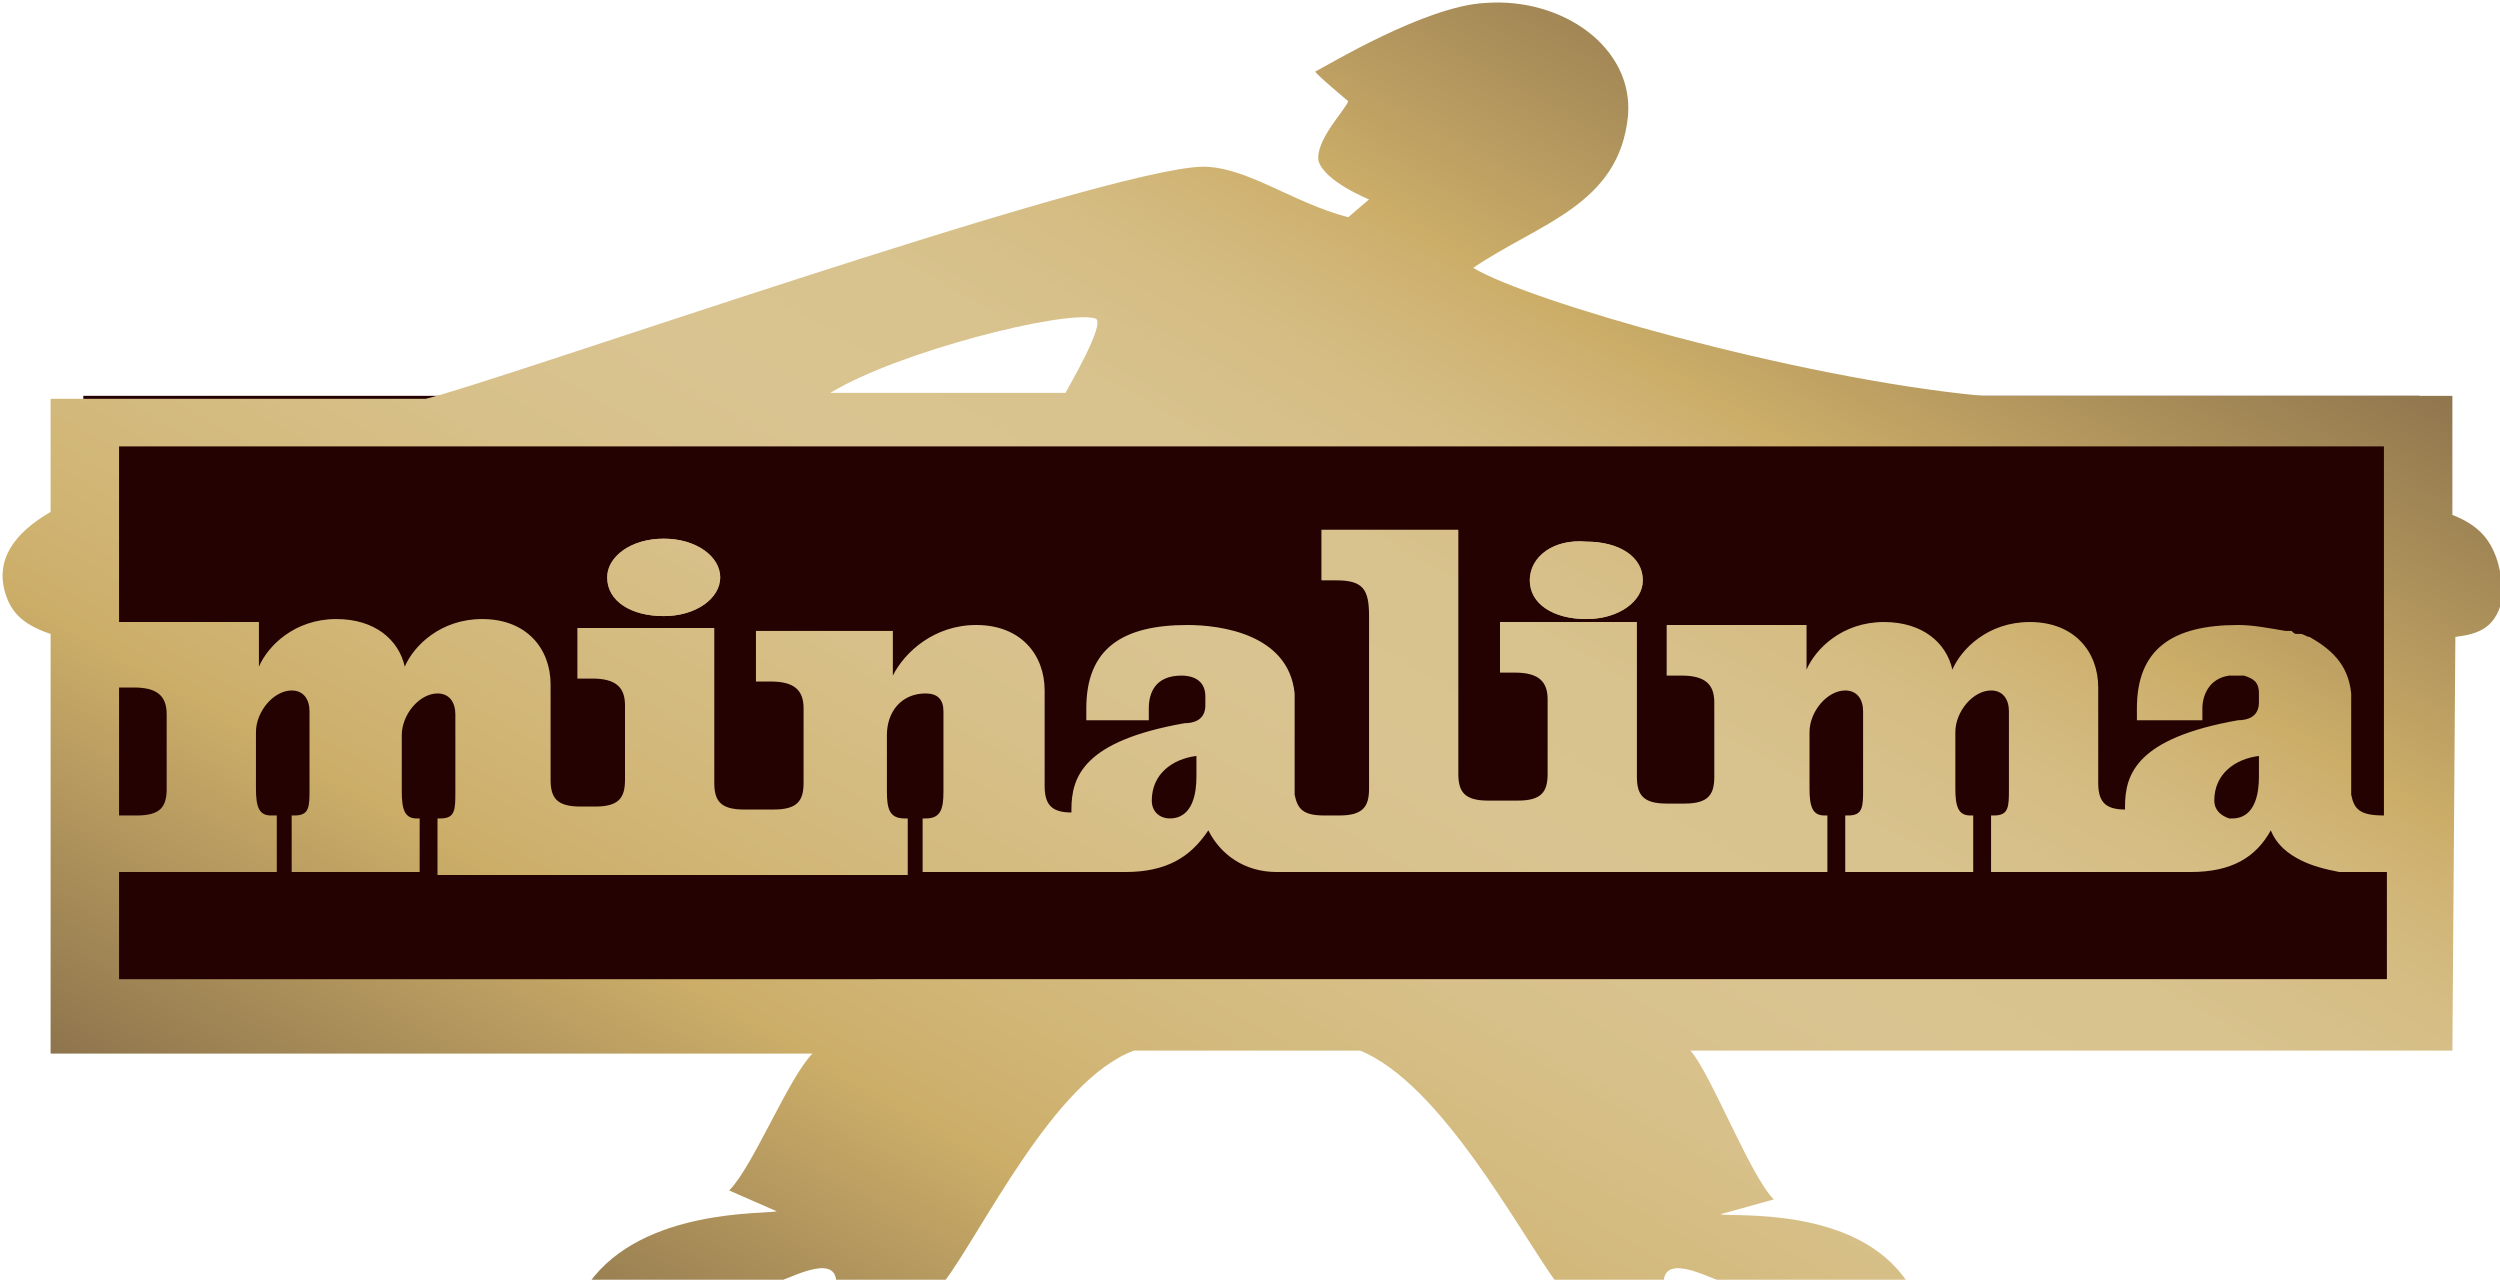 <svg version="1.1"
	 xmlns="http://www.w3.org/2000/svg" xmlns:xlink="http://www.w3.org/1999/xlink" xmlns:a="http://ns.adobe.com/AdobeSVGViewerExtensions/3.0/"
	 x="0px" y="0px" width="84px" height="43px" viewBox="0 0 84 43" style="enable-background:new 0 0 84 43;" xml:space="preserve">
<style type="text/css">
	.st0{fill:#240202;}
	.st1{fill:none;}
	.st2{fill:url(#SVGID_1_);}
	.st3{fill:url(#SVGID_2_);}
	.st4{fill:url(#SVGID_3_);}
	.st5{fill:url(#SVGID_4_);}
	.st6{fill:url(#SVGID_5_);}
	.st7{fill:url(#SVGID_6_);}
</style>
<defs>
</defs>
<g>
	<rect x="2.8" y="13.3" class="st0" width="78.5" height="20.9"/>
	<g>
		<path class="st1" d="M78.5,29.3c-0.5,0-0.9-0.2-1.3-0.4c-0.4-0.2-0.8-0.6-1-1c-0.5,0.9-1.4,1.4-2.7,1.4l-1.1,0h-5.6v-1.9h0.1
			c0.4,0,0.5-0.3,0.5-0.9v-2.6c0-0.4-0.2-0.7-0.6-0.7c-0.7,0-1.2,0.7-1.2,1.4v1.9c0,0.6,0.1,0.9,0.5,0.9h0.1v1.9h-4.3v-1.9H62
			c0.4,0,0.5-0.3,0.5-0.9v-2.6c0-0.4-0.2-0.7-0.6-0.7c-0.7,0-1.2,0.7-1.2,1.4v1.9c0,0.6,0.1,0.9,0.5,0.9h0.1v1.9H43.2
			c-0.1,0-0.4,0-0.4,0c-1.1-0.1-1.9-0.6-2.3-1.4c-0.5,0.9-1.4,1.4-2.8,1.4v0h-6.8v-0.9h0v-0.9h0.1c0.5,0,0.6-0.3,0.6-0.9v-2.7
			c0-0.4-0.2-0.6-0.6-0.6c-0.8,0-1.3,0.6-1.3,1.4v1.9c0,0.5,0.1,0.9,0.6,0.9h0.1v1.9H14.7v-1.9h0.1c0.4,0,0.5-0.3,0.5-0.9v-2.6
			c0-0.4-0.2-0.7-0.6-0.7c-0.7,0-1.2,0.7-1.2,1.4v1.9c0,0.6,0.1,0.9,0.5,0.9h0.1v0.9h0v0.9H9.8v-1.9h0.1c0.4,0,0.5-0.3,0.5-0.9v-2.6
			c0-0.4-0.2-0.7-0.6-0.7c-0.7,0-1.2,0.7-1.2,1.4v1.9c0,0.6,0.1,0.9,0.5,0.9h0.1v1.9H4.4H4v3.6h76.1c0,0,0-1.5,0-3.6L78.5,29.3z"/>
		<path class="st1" d="M5.5,26.5V24c0-0.6-0.2-0.9-1.1-0.9H4v4.3h0.5C5.3,27.4,5.5,27.1,5.5,26.5z"/>
		<path class="st1" d="M75,27.5c0.8,0,0.9-0.9,0.9-1.4v-0.7c-0.8,0.1-1.5,0.6-1.5,1.5c0,0.4,0.2,0.6,0.5,0.6
			C74.9,27.5,74.9,27.5,75,27.5z"/>
		<path class="st1" d="M40.2,26.1v-0.7c-0.8,0.1-1.5,0.6-1.5,1.5c0,0.4,0.3,0.6,0.6,0.6C40.1,27.5,40.2,26.6,40.2,26.1z"/>
		<path class="st1" d="M4,15.5v5.9h4.6v1.5c0.3-0.8,1.2-1.6,2.6-1.6c1.3,0,2.1,0.7,2.3,1.6c0.3-0.8,1.2-1.6,2.6-1.6
			c1.5,0,2.3,0.9,2.3,2.2v3.2c0,0.6,0.2,0.9,1,0.9h0.4h0.1c0.8,0,1-0.3,1-0.9V24c0-0.7-0.2-0.9-1.1-0.9h-0.5v-1.7H24v5.2
			c0,0.6,0.2,0.9,1,0.9h0.1h0.5h0.1c0.8,0,1-0.3,1-0.9V24c0-0.6-0.2-0.9-1.1-0.9h-0.5v-1.7h4.6v1.5c0.3-0.8,1.3-1.7,2.8-1.7
			c1.5,0,2.3,1,2.3,2.2v3.2c0,0.6,0.2,0.9,0.9,0.9c0,0,0-0.1,0-0.1c0-1.1,0.4-2.3,3.8-2.9c0.3,0,0.7-0.2,0.7-0.6v-0.3
			c0-0.6-0.4-0.7-0.8-0.7c-0.9,0-1,0.6-1.1,1.1v0.4h-2.1v-0.4c0-2,1.3-2.8,3.4-2.8c1.2,0,3.5,0.2,3.6,2.3h0v0.1c0,0.1,0,0.1,0,0.2
			v3.1c0.1,0.4,0.3,0.7,1,0.7c0,0,0,0,0,0h0.2h0.1h0.2c0.8,0,1-0.3,1-0.9V24c0,0,0,0,0,0v-2.7c0-0.9-0.2-1.2-1.1-1.2h-0.5v-1.7H49
			v8.2c0,0.6,0.2,0.9,1,0.9h0.3h0.2h0.3c0.8,0,1-0.3,1-0.9V24c0-0.7-0.2-0.9-1.1-0.9h-0.5v-1.7h4.6v5.2c0,0.6,0.2,0.9,1,0.9H56h0.5
			h0.1c0.8,0,1-0.3,1-0.9V24c0-0.6-0.2-0.9-1.1-0.9H56v-1.7h4.6v1.5c0.3-0.8,1.2-1.6,2.6-1.6c1.3,0,2.1,0.7,2.3,1.6
			c0.3-0.8,1.2-1.6,2.6-1.6c1.5,0,2.3,0.9,2.3,2.2v3.2c0,0.6,0.2,0.9,0.9,0.9c0,0,0-0.1,0-0.1c0-1.1,0.4-2.3,3.8-2.9
			c0.3,0,0.7-0.2,0.7-0.6v-0.3c0-0.4-0.2-0.6-0.5-0.6c-0.1,0-0.2,0-0.2,0c-0.1,0-0.2,0-0.3,0c-0.7,0.1-0.8,0.7-0.9,1.1v0.4h-2.1
			v-0.4c0-2,1.3-2.8,3.4-2.8c0.4,0,1,0,1.6,0.2c0,0,0.1,0,0.1,0c0,0,0.1,0,0.1,0c0.1,0,0.1,0,0.2,0.1c0,0,0,0,0.1,0
			c0.1,0,0.2,0.1,0.3,0.1c0,0,0,0,0,0c0.7,0.3,1.3,0.9,1.4,1.9h0v0.1c0,0.1,0,0.1,0,0.2v3.1c0.1,0.4,0.3,0.7,1,0.7c0,0,0,0,0.1,0h0
			c0-4.5,0-10.3,0-11.9C80.1,15.5,4,15.5,4,15.5z M22.3,20.8c-1.1,0-1.9-0.6-1.9-1.3c0-0.8,0.8-1.3,1.9-1.3c1.1,0,1.9,0.6,1.9,1.3
			C24.2,20.2,23.4,20.8,22.3,20.8z M55.2,19.5c0,0.8-0.8,1.3-1.9,1.3c-1.1,0-1.9-0.6-1.9-1.3c0-0.8,0.8-1.3,1.9-1.3
			C54.4,18.1,55.2,18.7,55.2,19.5z"/>
		<path class="st1" d="M35.8,13.3c0.1-0.2,1.3-2.4,1-2.5c-1-0.4-6.6,1-8.9,2.5C27.9,13.3,35.8,13.3,35.8,13.3z"/>
		<linearGradient id="SVGID_1_" gradientUnits="userSpaceOnUse" x1="20.372" y1="19.477" x2="24.22" y2="19.477">
			<stop  offset="9.304334e-02" style="stop-color:#8F754D"/>
			<stop  offset="0.274" style="stop-color:#CCAE69"/>
			<stop  offset="0.337" style="stop-color:#D1B677"/>
			<stop  offset="0.444" style="stop-color:#D7C089"/>
			<stop  offset="0.52" style="stop-color:#D9C390"/>
			<stop  offset="0.592" style="stop-color:#D8C28D"/>
			<stop  offset="0.641" style="stop-color:#D5BD84"/>
			<stop  offset="0.683" style="stop-color:#D0B475"/>
			<stop  offset="0.706" style="stop-color:#CCAE69"/>
			<stop  offset="0.99" style="stop-color:#8F754D"/>
		</linearGradient>
		<path class="st2" d="M22.3,18.1c-1.1,0-1.9,0.6-1.9,1.3c0,0.8,0.8,1.3,1.9,1.3c1.1,0,1.9-0.6,1.9-1.3
			C24.2,18.7,23.4,18.1,22.3,18.1z"/>
		<linearGradient id="SVGID_2_" gradientUnits="userSpaceOnUse" x1="51.394" y1="19.477" x2="55.241" y2="19.477">
			<stop  offset="9.304334e-02" style="stop-color:#8F754D"/>
			<stop  offset="0.274" style="stop-color:#CCAE69"/>
			<stop  offset="0.337" style="stop-color:#D1B677"/>
			<stop  offset="0.444" style="stop-color:#D7C089"/>
			<stop  offset="0.52" style="stop-color:#D9C390"/>
			<stop  offset="0.592" style="stop-color:#D8C28D"/>
			<stop  offset="0.641" style="stop-color:#D5BD84"/>
			<stop  offset="0.683" style="stop-color:#D0B475"/>
			<stop  offset="0.706" style="stop-color:#CCAE69"/>
			<stop  offset="0.99" style="stop-color:#8F754D"/>
		</linearGradient>
		<path class="st3" d="M51.4,19.5c0,0.8,0.8,1.3,1.9,1.3c1.1,0,1.9-0.6,1.9-1.3c0-0.8-0.8-1.3-1.9-1.3
			C52.2,18.1,51.4,18.7,51.4,19.5z"/>
		<linearGradient id="SVGID_3_" gradientUnits="userSpaceOnUse" x1="27.144" y1="49.903" x2="56.843" y2="-1.538">
			<stop  offset="0" style="stop-color:#8F754D"/>
			<stop  offset="0.214" style="stop-color:#CCAE69"/>
			<stop  offset="0.292" style="stop-color:#D1B677"/>
			<stop  offset="0.425" style="stop-color:#D7C089"/>
			<stop  offset="0.52" style="stop-color:#D9C390"/>
			<stop  offset="0.623" style="stop-color:#D8C28D"/>
			<stop  offset="0.693" style="stop-color:#D5BD84"/>
			<stop  offset="0.753" style="stop-color:#D0B475"/>
			<stop  offset="0.786" style="stop-color:#CCAE69"/>
			<stop  offset="1" style="stop-color:#8F754D"/>
		</linearGradient>
		<path class="st4" d="M82.4,17.3l0-4c0,0-6.5,0-15.8,0c-6.3-0.6-15.3-3.2-17.1-4.3c2.2-1.5,4.9-2.1,5.2-5.1c0.2-2.3-2.2-4-4.8-3.8
			c-2,0.1-5.3,2.1-5.7,2.3c-0.1,0,1.1,1,1.1,1c-0.1,0.3-1.1,1.3-1,2c0.2,0.7,1.7,1.3,1.7,1.3l-0.7,0.6c-1.9-0.5-3.4-1.7-4.9-1.7
			c-3.5,0.1-23.9,7.3-26.1,7.8c-4.9,0-12.6,0-12.6,0l0,3.8c-1.2,0.7-1.9,1.6-1.5,2.8c0.2,0.6,0.6,1,1.5,1.3l0,14.1h25.6
			c-0.8,0.8-2,3.8-2.8,4.6l1.6,0.7c-0.4,0.1-4.5-0.1-6.3,2.4c0,0,4.8,0,6.2,0c0.3,0,2.1-1.1,2.1,0c1,0,3.3,0,3.6,0
			c1.3-1.7,3.7-6.8,6.4-7.8h7.6c2.7,1.1,5.3,6,6.6,7.8c0.3,0,2.6,0,3.6,0c0-1.1,1.8,0,2.1,0c1.4,0,6.1,0,6.1,0
			c-1.7-2.6-5.9-2.2-6.3-2.3l1.8-0.5c-0.8-0.8-2.1-4.2-2.8-5h25.6l0.1-13.9c0.8-0.1,1.4-0.3,1.6-1.4C84,18.3,83.4,17.7,82.4,17.3z
			 M36.8,10.7c0.4,0.1-0.9,2.3-1,2.5c0,0-7.9,0-7.9,0C30.2,11.8,35.8,10.4,36.8,10.7z M4,23.1h0.5c0.8,0,1.1,0.3,1.1,0.9v2.5
			c0,0.6-0.2,0.9-1,0.9H4V23.1z M4,32.9v-3.6h0.4h4.9v-1.9H9.1c-0.4,0-0.5-0.3-0.5-0.9v-1.9c0-0.7,0.6-1.4,1.2-1.4
			c0.4,0,0.6,0.3,0.6,0.7v2.6c0,0.6,0,0.9-0.5,0.9H9.8v1.9h4.3v-0.9h0v-0.9H14c-0.4,0-0.5-0.3-0.5-0.9v-1.9c0-0.7,0.6-1.4,1.2-1.4
			c0.4,0,0.6,0.3,0.6,0.7v2.6c0,0.6,0,0.9-0.5,0.9h-0.1v1.9h15.8v-1.9h-0.1c-0.5,0-0.6-0.3-0.6-0.9v-1.9c0-0.8,0.5-1.4,1.3-1.4
			c0.4,0,0.6,0.2,0.6,0.6v2.7c0,0.6-0.1,0.9-0.6,0.9h-0.1v0.9h0v0.9h6.8v0c1.4,0,2.2-0.5,2.8-1.4c0.4,0.8,1.2,1.4,2.3,1.4
			c0,0,0.3,0,0.4,0h18.1v-1.9h-0.1c-0.4,0-0.5-0.3-0.5-0.9v-1.9c0-0.7,0.6-1.4,1.2-1.4c0.4,0,0.6,0.3,0.6,0.7v2.6
			c0,0.6,0,0.9-0.5,0.9h-0.1v1.9h4.3v-1.9h-0.1c-0.4,0-0.5-0.3-0.5-0.9v-1.9c0-0.7,0.6-1.4,1.2-1.4c0.4,0,0.6,0.3,0.6,0.7v2.6
			c0,0.6,0,0.9-0.5,0.9h-0.1v1.9h5.6l1.1,0c1.4,0,2.2-0.5,2.7-1.4c0.2,0.5,0.6,0.8,1,1c0.4,0.2,0.8,0.3,1.3,0.4l1.6,0
			c0,2.1,0,3.6,0,3.6H4z M38.7,26.9c0-0.9,0.7-1.4,1.5-1.5v0.7c0,0.5-0.1,1.4-0.9,1.4C39,27.5,38.7,27.3,38.7,26.9z M74.4,26.9
			c0-0.9,0.7-1.4,1.5-1.5v0.7c0,0.5-0.1,1.4-0.9,1.4c0,0-0.1,0-0.1,0C74.6,27.4,74.4,27.2,74.4,26.9z M80.1,27.4L80.1,27.4
			C80.1,27.4,80,27.4,80.1,27.4c-0.8,0-1-0.2-1.1-0.7v-3.1c0-0.1,0-0.1,0-0.2v-0.1h0c-0.1-1-0.7-1.5-1.4-1.9c0,0,0,0,0,0
			c-0.1,0-0.2-0.1-0.3-0.1c0,0,0,0-0.1,0c-0.1,0-0.1,0-0.2-0.1c0,0-0.1,0-0.1,0c0,0-0.1,0-0.1,0c-0.6-0.1-1.1-0.2-1.6-0.2
			c-2.2,0-3.4,0.8-3.4,2.8v0.4H74v-0.4c0-0.4,0.2-1,0.9-1.1c0.1,0,0.2,0,0.3,0c0.1,0,0.2,0,0.2,0c0.3,0.1,0.5,0.2,0.5,0.6v0.3
			c0,0.5-0.4,0.6-0.7,0.6c-3.4,0.6-3.8,1.8-3.8,2.9c0,0,0,0.1,0,0.1c-0.7,0-0.9-0.3-0.9-0.9v-3.2c0-1.2-0.8-2.2-2.3-2.2
			c-1.4,0-2.3,0.9-2.6,1.6c-0.2-0.9-1-1.6-2.3-1.6c-1.4,0-2.3,0.9-2.6,1.6v-1.5H56v1.7h0.5c0.8,0,1.1,0.3,1.1,0.9v2.5
			c0,0.6-0.2,0.9-1,0.9h-0.1H56H56c-0.8,0-1-0.3-1-0.9v-5.2h-4.6v1.7h0.5c0.8,0,1.1,0.3,1.1,0.9v2.5c0,0.6-0.2,0.9-1,0.9h-0.3h-0.2
			H50c-0.8,0-1-0.3-1-0.9v-8.2h-4.6v1.7h0.5c0.9,0,1.1,0.3,1.1,1.2V24c0,0,0,0,0,0v2.5c0,0.6-0.2,0.9-1,0.9h-0.2h-0.1h-0.2
			c0,0,0,0,0,0c-0.7,0-0.9-0.2-1-0.7v-3.1c0-0.1,0-0.1,0-0.2v-0.1h0c-0.2-2-2.5-2.3-3.6-2.3c-2.2,0-3.4,0.8-3.4,2.8v0.4h2.1v-0.4
			c0-0.5,0.2-1.1,1.1-1.1c0.3,0,0.8,0.1,0.8,0.7v0.3c0,0.5-0.4,0.6-0.7,0.6c-3.4,0.6-3.8,1.8-3.8,2.9c0,0,0,0.1,0,0.1
			c-0.7,0-0.9-0.3-0.9-0.9v-3.2c0-1.2-0.8-2.2-2.3-2.2c-1.4,0-2.4,0.9-2.8,1.7v-1.5h-4.6v1.7h0.5c0.8,0,1.1,0.3,1.1,0.9v2.5
			c0,0.6-0.2,0.9-1,0.9h-0.1h-0.5H25c-0.8,0-1-0.3-1-0.9v-5.2h-4.6v1.7h0.5c0.8,0,1.1,0.3,1.1,0.9v2.5c0,0.6-0.2,0.9-1,0.9h-0.1
			h-0.4c-0.8,0-1-0.3-1-0.9v-3.2c0-1.2-0.8-2.2-2.3-2.2c-1.4,0-2.3,0.9-2.6,1.6c-0.2-0.9-1-1.6-2.3-1.6c-1.4,0-2.3,0.9-2.6,1.6v-1.5
			H4v-5.9c0,0,76.1,0,76.1,0C80.1,17.1,80.1,22.9,80.1,27.4z M22.3,18.1c-1.1,0-1.9,0.6-1.9,1.3c0,0.8,0.8,1.3,1.9,1.3
			c1.1,0,1.9-0.6,1.9-1.3C24.2,18.7,23.4,18.1,22.3,18.1z M51.4,19.5c0,0.8,0.8,1.3,1.9,1.3c1.1,0,1.9-0.6,1.9-1.3
			c0-0.8-0.8-1.3-1.9-1.3C52.2,18.1,51.4,18.7,51.4,19.5z"/>
	</g>
</g>
</svg>